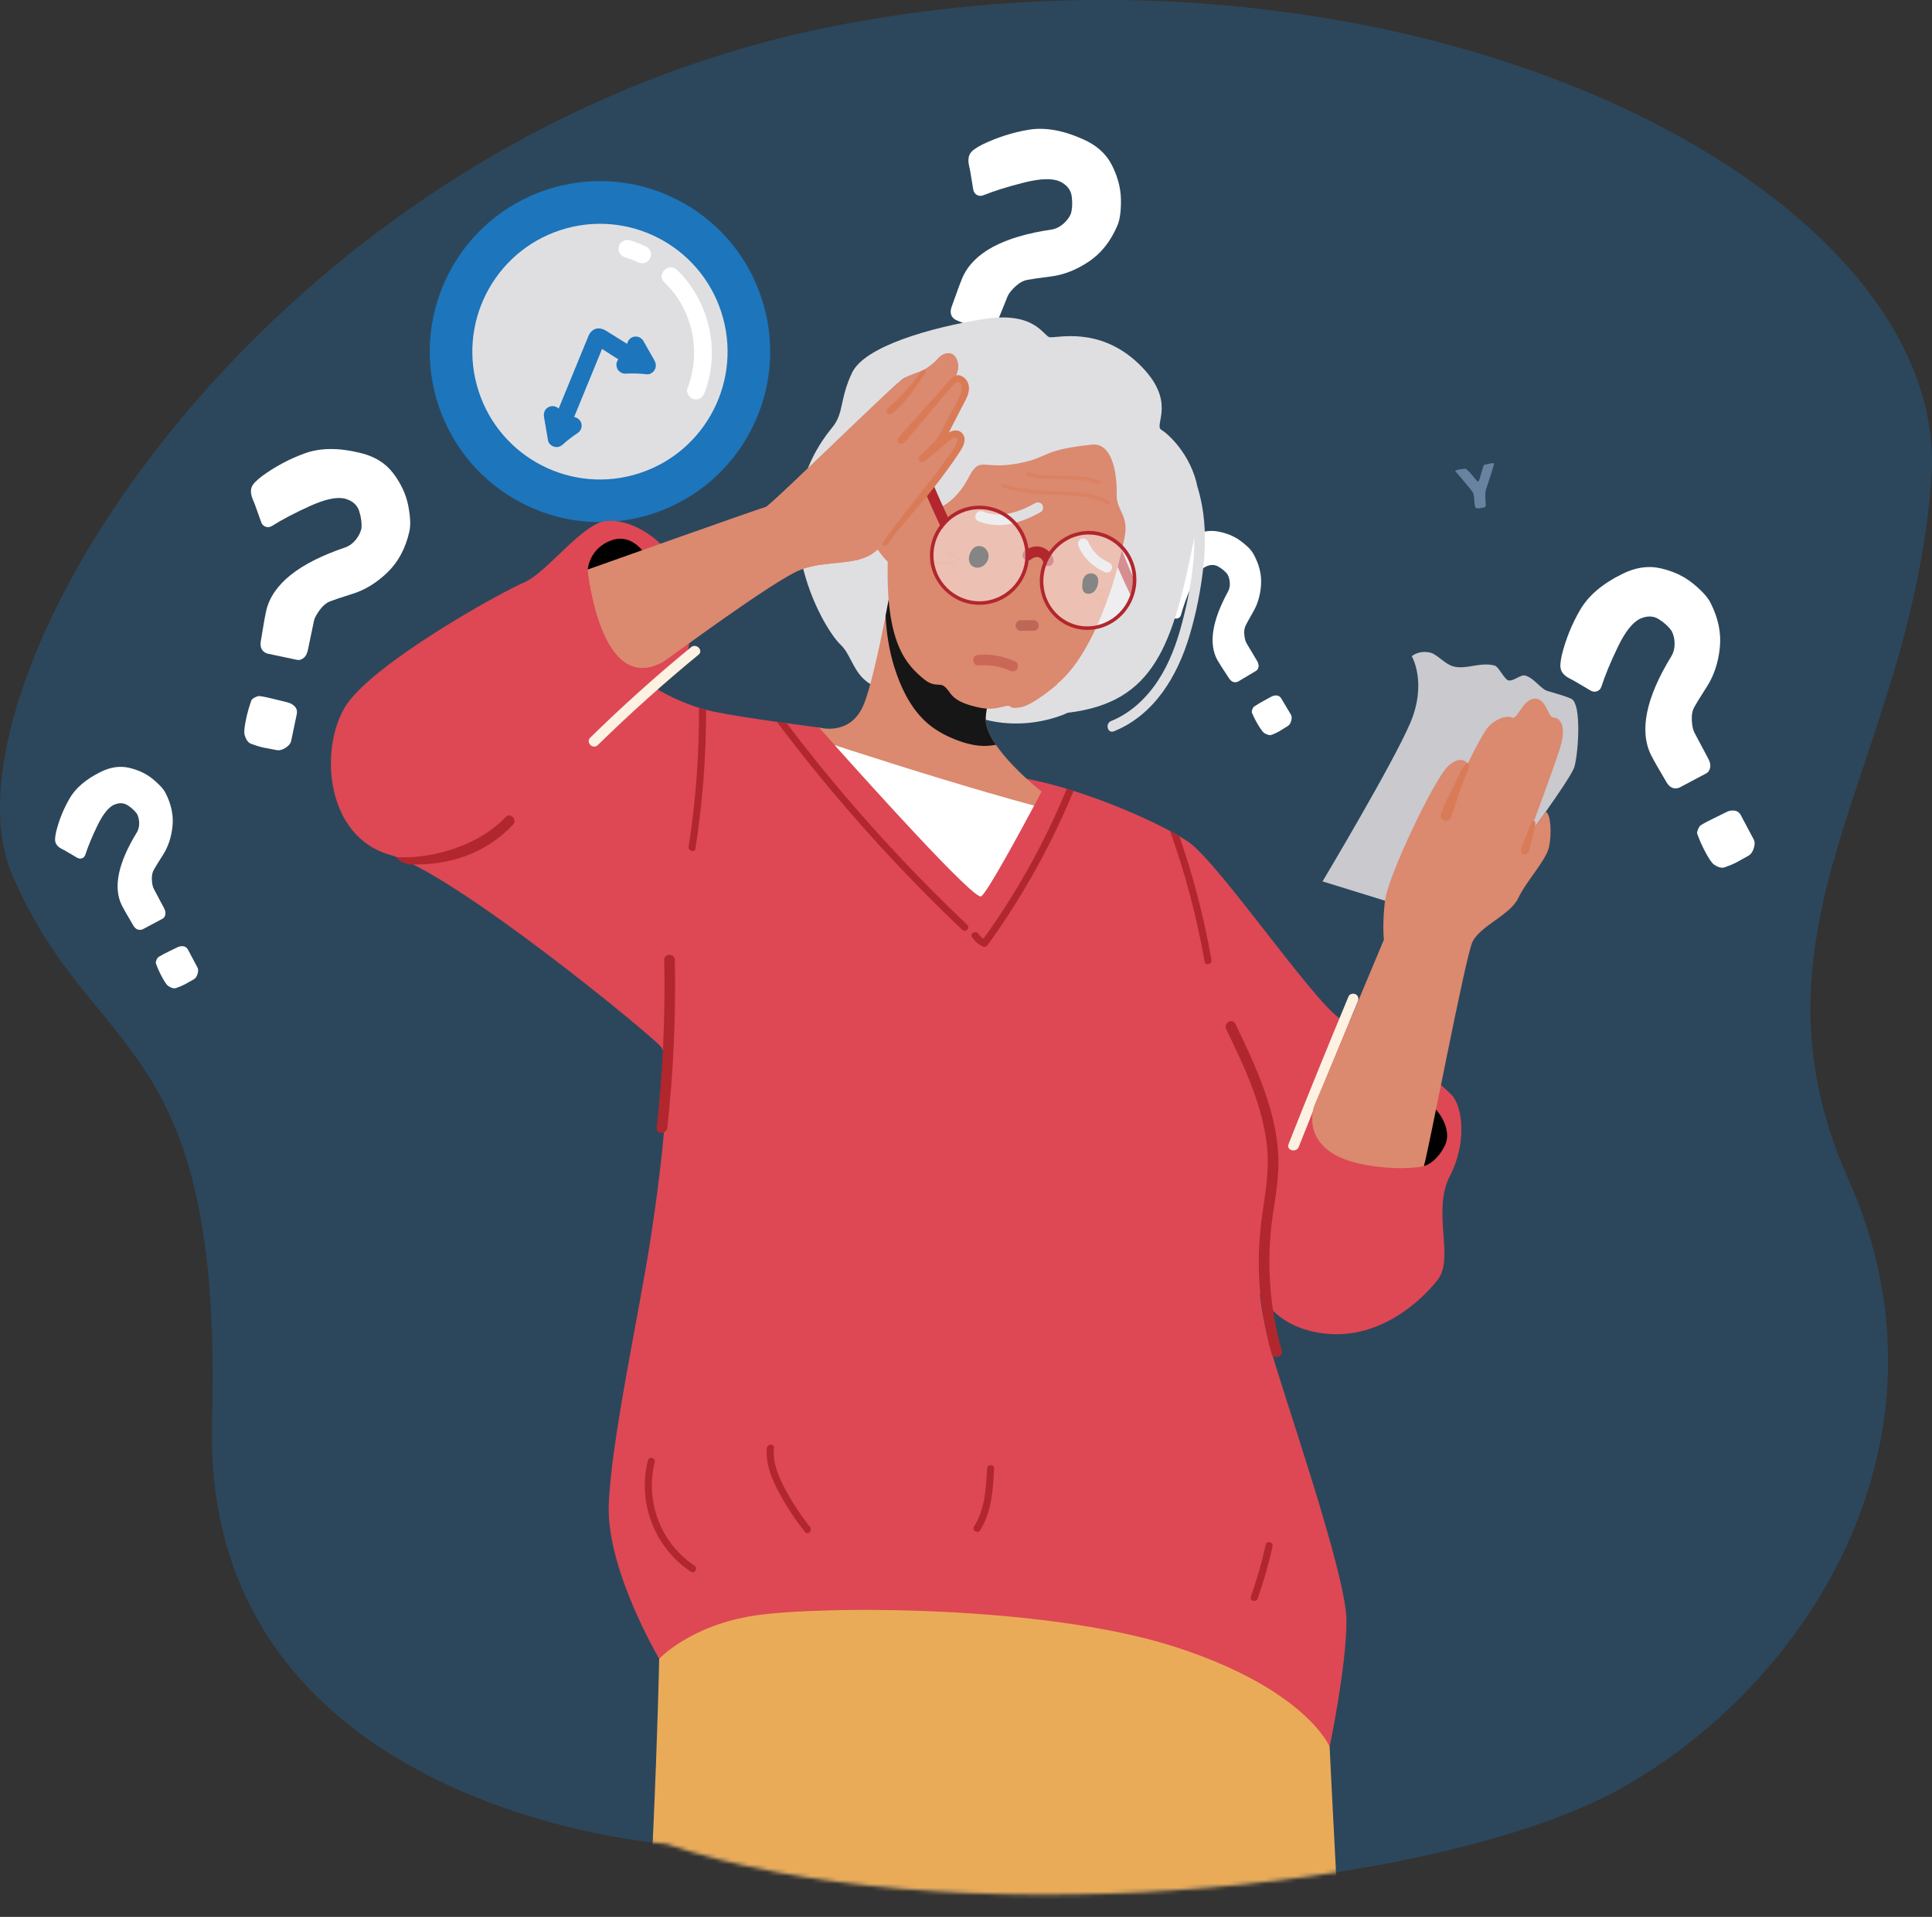 <svg width="497" height="493" viewBox="0 0 497 493" fill="none" xmlns="http://www.w3.org/2000/svg">
<rect x="0" y="0" width="497" height="493" fill="#333333" stroke="none"/>
<g clip-path="url(#clip0_6_773)">
<path d="M374.404 121.196C374.404 121.196 378.091 125.486 378.813 126.523C379.535 127.559 378.955 130.61 379.878 130.715C380.809 130.819 382.098 130.499 382.202 130.193C382.306 129.879 381.844 127.127 382.254 125.926C382.865 124.121 384.332 119.675 384.332 119.257C384.332 118.839 382.284 119.525 381.867 119.525C381.45 119.525 380.668 123.927 380.206 123.859C379.848 123.807 377.629 120.562 376.906 120.562C376.184 120.562 374.083 120.891 374.396 121.196H374.404Z" fill="#898994"/>
<path opacity="0.3" d="M171.382 474.23C171.382 474.23 51.772 465.875 54.55 365.581C57.328 265.286 23.953 273.641 3.091 224.885C-17.771 176.129 68.463 34.045 217.277 6.184C366.099 -21.678 502.4 49.368 496.836 123.195C491.272 197.023 446.301 237.887 475.512 303.352C504.716 368.825 466.701 431.509 418.027 459.363C369.346 487.224 240.925 497.899 171.389 474.222L171.382 474.23Z" fill="#1D75BB"/>
<path d="M250.377 48.831L249.856 45.653C249.617 44.124 249.424 43.102 249.282 42.594C249.029 41.505 249.066 40.58 249.394 39.827C249.617 39.297 250.049 38.812 250.682 38.365C251.315 37.925 251.978 37.529 252.656 37.194C256.477 35.344 260.462 34.068 264.595 33.374C268.729 32.681 273.347 33.471 278.449 35.739C281.994 37.253 284.527 39.499 286.031 42.468C287.536 45.437 288.31 48.383 288.355 51.307C288.4 54.231 288.102 56.454 287.461 57.969C285.718 62.057 283.261 65.16 280.08 67.286C276.9 69.412 273.652 70.687 270.353 71.105C267.046 71.523 265.05 71.814 264.365 71.963C263.307 72.135 262.264 72.701 261.236 73.641C260.209 74.589 259.531 75.439 259.21 76.192L256.522 82.824C256.142 83.913 255.628 84.652 254.972 85.047C254.317 85.435 253.684 85.502 253.081 85.241L245.893 82.302C244.597 81.571 244.247 80.392 244.85 78.774C246.139 75.126 247.055 72.657 247.606 71.366C250.422 64.973 258.063 60.863 270.532 59.035C271.589 58.864 272.572 58.386 273.481 57.611C274.39 56.835 275.053 55.962 275.477 54.977C275.842 53.702 275.917 52.217 275.701 50.517C275.485 48.816 274.449 47.525 272.595 46.645C270.628 45.802 267.575 45.907 263.426 46.951C259.278 47.995 255.799 49.077 252.999 50.203C252.455 50.42 251.963 50.434 251.509 50.24C250.906 49.98 250.526 49.51 250.377 48.816V48.831ZM248.783 95.625C249.461 95.916 250.005 96.371 250.407 96.99C250.809 97.609 250.854 98.303 250.533 99.056L247.889 105.568C247.629 106.173 247.04 106.658 246.132 107.031C245.215 107.396 244.418 107.441 243.741 107.15L240.404 105.859C239.57 105.501 238.661 105.024 237.67 104.42C236.948 104.024 236.523 103.122 236.404 101.734C236.36 101.003 236.836 99.459 237.834 97.117C238.289 96.058 238.877 94.879 239.607 93.581C239.734 93.282 240.106 93.036 240.724 92.85C241.335 92.663 241.797 92.633 242.102 92.768C242.966 93.051 244.18 93.544 245.752 94.26C247.323 94.976 248.336 95.431 248.783 95.625Z" fill="white"/>
<path d="M301.978 158.942L300.019 157.913C299.081 157.413 298.44 157.092 298.105 156.958C297.405 156.644 296.913 156.242 296.63 155.749C296.436 155.406 296.347 154.966 296.362 154.436C296.384 153.907 296.436 153.377 296.533 152.87C297.099 149.998 298.045 147.283 299.378 144.717C300.712 142.158 303.058 139.935 306.417 138.07C308.718 136.742 310.998 136.28 313.247 136.683C315.496 137.085 317.44 137.876 319.064 139.062C320.688 140.248 321.782 141.33 322.349 142.315C323.868 144.963 324.553 147.603 324.404 150.237C324.255 152.87 323.607 155.182 322.475 157.174C321.336 159.166 320.665 160.389 320.464 160.829C320.122 161.486 319.995 162.291 320.092 163.246C320.189 164.208 320.375 164.932 320.658 165.417L323.183 169.647C323.622 170.303 323.816 170.9 323.764 171.422C323.704 171.944 323.481 172.317 323.086 172.548L318.498 175.286C317.559 175.696 316.77 175.398 316.129 174.398C314.655 172.175 313.686 170.654 313.202 169.818C310.856 165.618 311.765 159.71 315.928 152.087C316.271 151.43 316.42 150.699 316.368 149.871C316.323 149.051 316.114 148.32 315.749 147.685C315.198 146.962 314.416 146.298 313.396 145.716C312.375 145.127 311.236 145.164 309.985 145.821C308.711 146.552 307.504 148.282 306.357 150.998C305.21 153.713 304.369 156.078 303.825 158.084C303.721 158.472 303.52 158.748 303.229 158.92C302.834 159.143 302.417 159.158 301.978 158.957V158.942ZM327.004 179.195C327.443 178.941 327.92 178.829 328.426 178.867C328.933 178.904 329.327 179.165 329.61 179.65L332.091 183.805C332.314 184.2 332.337 184.722 332.165 185.379C331.986 186.035 331.681 186.49 331.242 186.744L329.156 188.042C328.62 188.355 327.979 188.654 327.235 188.952C326.713 189.183 326.05 189.049 325.238 188.534C324.814 188.258 324.173 187.356 323.294 185.834C322.9 185.148 322.498 184.335 322.088 183.395C321.976 183.201 321.998 182.895 322.147 182.477C322.304 182.059 322.475 181.798 322.669 181.686C323.183 181.328 323.957 180.866 325 180.291C326.043 179.724 326.713 179.351 327.004 179.187V179.195Z" fill="white"/>
<path d="M409.246 177.643L406.475 176.01C405.15 175.211 404.241 174.704 403.764 174.488C402.766 173.981 402.081 173.361 401.709 172.63C401.448 172.116 401.351 171.474 401.418 170.706C401.485 169.937 401.604 169.177 401.783 168.438C402.811 164.313 404.39 160.434 406.505 156.816C408.62 153.198 412.188 150.147 417.201 147.678C420.634 145.925 423.978 145.418 427.211 146.164C430.451 146.91 433.207 148.2 435.478 150.043C437.75 151.885 439.262 153.534 440.007 154.996C442.025 158.949 442.822 162.836 442.413 166.64C442.003 170.445 440.901 173.764 439.106 176.569C437.311 179.381 436.253 181.097 435.925 181.724C435.382 182.649 435.143 183.812 435.21 185.207C435.277 186.602 435.501 187.669 435.873 188.4L439.232 194.718C439.828 195.71 440.066 196.576 439.94 197.337C439.813 198.09 439.463 198.62 438.882 198.918L432.03 202.558C430.637 203.088 429.512 202.596 428.656 201.096C426.682 197.769 425.379 195.479 424.746 194.233C421.647 187.975 423.39 179.463 429.989 168.707C430.533 167.782 430.801 166.722 430.786 165.529C430.779 164.335 430.533 163.261 430.041 162.306C429.296 161.21 428.209 160.195 426.764 159.27C425.327 158.345 423.673 158.315 421.804 159.173C419.904 160.143 418.02 162.56 416.165 166.417C414.303 170.273 412.911 173.645 411.979 176.517C411.801 177.069 411.495 177.457 411.056 177.681C410.468 177.979 409.864 177.964 409.239 177.643H409.246ZM444.096 208.854C444.751 208.519 445.451 208.392 446.189 208.481C446.926 208.571 447.477 208.981 447.85 209.712L451.149 215.918C451.447 216.508 451.447 217.269 451.142 218.209C450.836 219.148 450.352 219.79 449.697 220.126L446.569 221.864C445.764 222.274 444.811 222.669 443.716 223.042C442.949 223.341 441.988 223.095 440.849 222.296C440.26 221.864 439.381 220.506 438.227 218.238C437.705 217.216 437.177 216.008 436.655 214.613C436.506 214.322 436.558 213.882 436.812 213.285C437.065 212.696 437.333 212.323 437.631 212.174C438.398 211.689 439.56 211.077 441.117 210.324C442.673 209.578 443.671 209.085 444.103 208.862L444.096 208.854Z" fill="white"/>
<path d="M67.205 134.333L66.125 131.304C65.618 129.842 65.246 128.872 65.015 128.395C64.576 127.365 64.449 126.455 64.628 125.65C64.754 125.09 65.09 124.531 65.641 123.986C66.184 123.434 66.765 122.934 67.369 122.479C70.802 119.973 74.489 118.011 78.429 116.586C82.369 115.169 87.054 115.117 92.484 116.437C96.245 117.295 99.135 119.048 101.139 121.696C103.142 124.344 104.438 127.104 105.004 129.976C105.57 132.848 105.674 135.086 105.309 136.69C104.326 141.016 102.457 144.515 99.709 147.178C96.96 149.841 93.996 151.676 90.815 152.683C87.635 153.69 85.728 154.332 85.073 154.6C84.06 154.959 83.136 155.697 82.295 156.816C81.453 157.935 80.939 158.89 80.76 159.695L79.3 166.7C79.122 167.841 78.749 168.662 78.176 169.162C77.595 169.661 76.992 169.84 76.351 169.691L68.761 168.087C67.354 167.603 66.802 166.506 67.108 164.798C67.726 160.978 68.188 158.382 68.493 157.017C70.117 150.222 76.902 144.806 88.849 140.778C89.855 140.42 90.741 139.778 91.493 138.853C92.253 137.928 92.744 136.944 92.983 135.907C93.109 134.586 92.923 133.109 92.409 131.476C91.895 129.842 90.644 128.753 88.663 128.223C86.577 127.746 83.591 128.395 79.695 130.163C75.8 131.931 72.575 133.624 70.02 135.235C69.529 135.549 69.044 135.646 68.56 135.534C67.92 135.384 67.465 134.989 67.19 134.333H67.205ZM73.99 180.657C74.713 180.821 75.323 181.172 75.837 181.709C76.344 182.246 76.507 182.917 76.329 183.715L74.891 190.601C74.742 191.242 74.251 191.824 73.416 192.354C72.582 192.883 71.8 193.062 71.085 192.898L67.577 192.227C66.698 192.025 65.715 191.719 64.628 191.302C63.846 191.041 63.272 190.235 62.9 188.885C62.721 188.169 62.922 186.572 63.488 184.081C63.741 182.962 64.114 181.694 64.605 180.284C64.68 179.963 65 179.657 65.574 179.366C66.147 179.075 66.587 178.964 66.914 179.038C67.816 179.157 69.097 179.433 70.772 179.851C72.441 180.276 73.521 180.538 74.005 180.649L73.99 180.657Z" fill="white"/>
<path d="M19.946 220.655L17.905 219.454C16.93 218.865 16.259 218.492 15.909 218.335C15.172 217.962 14.673 217.507 14.397 216.963C14.204 216.582 14.137 216.113 14.181 215.546C14.233 214.979 14.323 214.419 14.449 213.875C15.209 210.839 16.371 207.982 17.928 205.311C19.484 202.648 22.113 200.403 25.8 198.582C28.333 197.292 30.791 196.919 33.174 197.463C35.557 198.015 37.591 198.963 39.259 200.321C40.935 201.678 42.045 202.894 42.596 203.968C44.078 206.885 44.674 209.742 44.369 212.547C44.071 215.352 43.259 217.791 41.933 219.857C40.607 221.931 39.833 223.192 39.594 223.654C39.192 224.333 39.021 225.191 39.066 226.22C39.118 227.25 39.274 228.033 39.55 228.57L42.022 233.225C42.462 233.956 42.633 234.597 42.544 235.149C42.454 235.709 42.194 236.097 41.762 236.313L36.712 238.999C35.684 239.386 34.857 239.028 34.232 237.924C32.779 235.47 31.819 233.784 31.349 232.867C29.063 228.257 30.351 221.991 35.215 214.061C35.617 213.382 35.811 212.599 35.803 211.719C35.803 210.839 35.617 210.048 35.26 209.347C34.708 208.541 33.911 207.795 32.846 207.109C31.789 206.43 30.567 206.4 29.197 207.034C27.797 207.75 26.411 209.526 25.041 212.368C23.67 215.21 22.642 217.694 21.957 219.805C21.823 220.215 21.6 220.499 21.272 220.663C20.84 220.887 20.393 220.872 19.931 220.633L19.946 220.655ZM45.612 243.646C46.097 243.4 46.611 243.303 47.154 243.37C47.698 243.437 48.108 243.735 48.376 244.273L50.804 248.845C51.027 249.278 51.02 249.837 50.804 250.531C50.58 251.225 50.223 251.695 49.739 251.941L47.437 253.217C46.841 253.522 46.141 253.806 45.337 254.089C44.771 254.313 44.063 254.127 43.222 253.537C42.79 253.217 42.142 252.217 41.292 250.546C40.905 249.793 40.518 248.897 40.138 247.876C40.026 247.659 40.064 247.338 40.25 246.898C40.436 246.466 40.637 246.19 40.853 246.078C41.419 245.72 42.276 245.265 43.415 244.713C44.562 244.161 45.292 243.803 45.62 243.638L45.612 243.646Z" fill="white"/>
<path d="M193.573 109.883C204.301 88.181 195.432 61.878 173.763 51.133C152.094 40.388 125.831 49.271 115.103 70.973C104.375 92.675 113.244 118.979 134.913 129.723C156.582 140.468 182.845 131.585 193.573 109.883Z" fill="#1D75BB"/>
<path d="M164.502 121.698C181.739 116.075 191.162 97.522 185.548 80.258C179.934 62.995 161.41 53.558 144.173 59.181C126.936 64.803 117.513 83.356 123.127 100.62C128.741 117.883 147.265 127.32 164.502 121.698Z" fill="#DFDFE2"/>
<path d="M168.425 92.827C167.449 91.112 166.474 89.388 165.498 87.673C165.215 87.18 164.686 86.778 164.142 86.628C163.599 86.479 162.876 86.546 162.392 86.86C161.811 87.233 161.446 87.814 161.327 88.441C159.525 87.307 157.73 86.181 155.912 85.069C154.035 83.921 152.21 84.413 151.354 86.472C150.661 88.128 149.991 89.799 149.306 91.455C147.444 95.998 145.574 100.541 143.712 105.083C143.578 104.949 143.437 104.837 143.295 104.755C142.811 104.472 142.088 104.352 141.545 104.524C140.994 104.703 140.465 105.046 140.189 105.568C139.891 106.135 139.854 106.687 139.958 107.321L140.986 113.311C141.12 114.072 141.865 114.706 142.573 114.9C143.384 115.124 144.174 114.871 144.777 114.318C145.358 113.789 145.961 113.289 146.58 112.804C147.205 112.327 147.846 111.864 148.509 111.439C149 111.118 149.395 110.656 149.551 110.081C149.7 109.537 149.633 108.813 149.321 108.328C148.956 107.761 148.352 107.366 147.697 107.239C148.665 104.875 149.641 102.51 150.609 100.145C151.458 98.072 152.315 95.99 153.164 93.916C153.559 92.947 153.961 91.977 154.356 91.007C154.527 90.582 154.706 90.164 154.877 89.739C155.845 90.351 156.799 90.992 157.759 91.597L159.07 92.417C158.765 92.812 158.541 93.342 158.564 93.827C158.594 94.416 158.78 95.028 159.227 95.431C159.659 95.826 160.232 96.132 160.828 96.095C162.697 95.99 164.574 96.05 166.444 96.259C167.211 96.348 168.038 95.766 168.403 95.132C168.82 94.424 168.805 93.543 168.403 92.835L168.425 92.827Z" fill="#1D75BB"/>
<path d="M174.115 69.389C171.993 67.375 168.783 70.583 170.905 72.605C178.175 79.512 180.506 90.552 176.841 99.854C176.394 100.996 177.333 102.353 178.428 102.652C179.716 103.01 180.767 102.212 181.221 101.063C185.444 90.336 182.45 77.304 174.115 69.389Z" fill="white"/>
<path d="M167.382 64.839C167.211 64.302 166.868 63.735 166.34 63.481C164.939 62.802 163.487 62.221 161.99 61.795C161.431 61.631 160.746 61.728 160.24 62.027C159.77 62.303 159.316 62.84 159.197 63.384C159.063 63.966 159.093 64.623 159.428 65.137C159.748 65.637 160.202 66.017 160.783 66.182C161.61 66.42 162.422 66.711 163.219 67.032C163.494 67.151 163.77 67.278 164.046 67.405C164.306 67.569 164.589 67.659 164.887 67.674C165.193 67.741 165.49 67.726 165.796 67.636C166.325 67.495 166.891 67.084 167.151 66.592C167.427 66.062 167.569 65.428 167.382 64.839Z" fill="white"/>
<mask id="mask0_6_773" style="mask-type:alpha" maskUnits="userSpaceOnUse" x="0" y="0" width="497" height="488">
<path d="M171.381 474.233C171.381 474.233 51.772 465.878 54.55 365.584C57.328 265.289 23.953 273.644 3.09 224.888C-17.772 176.132 68.463 34.049 217.277 6.187C366.098 -21.675 502.399 49.371 496.835 123.199C491.272 197.026 446.3 237.89 475.511 303.356C504.716 368.829 466.7 431.512 418.027 459.366C369.346 487.228 240.925 497.902 171.389 474.225L171.381 474.233Z" fill="#1D75BB"/>
</mask>
<g mask="url(#mask0_6_773)">
<path d="M342.037 449.211C334.06 405.796 244.25 397.053 206.645 403.17C169.039 409.287 169.575 426.608 169.575 426.608C169.575 426.608 168.1 500.622 161.524 562.768C154.94 624.914 132.848 760.97 132.848 760.97C132.848 760.97 143.678 769.392 169.784 770.899C195.89 772.406 207.941 768.885 223.001 766.371C238.061 763.857 248.101 773.413 275.212 773.912C302.324 774.412 345.471 775.419 365.32 758.076C354.192 703.285 342.037 449.203 342.037 449.203V449.211Z" fill="#EAAB58"/>
<path d="M176.375 169.378C176.375 169.378 179.466 161.642 176.07 149.879C172.674 138.115 159.692 131.617 153.51 134.713C147.328 137.809 139.909 147.715 134.658 149.879C129.407 152.042 95.094 170.93 88.606 182.074C82.119 193.219 83.966 215.225 100.345 219.865C116.723 224.505 166.492 265.338 169.888 269.053C173.284 272.768 170.506 298.153 167.415 318.272C164.324 338.39 157.219 370.273 156.601 386.99C155.982 403.707 169.583 426.615 169.583 426.615C169.583 426.615 177.619 417.947 194.311 415.471C211.002 412.994 268.487 412.688 302.175 423.52C335.863 434.351 342.045 449.21 342.045 449.21C342.045 449.21 346.372 428.779 346.372 416.709C346.372 404.639 329.062 355.727 326.59 345.82C324.117 335.914 324.117 332.512 324.117 332.512C324.117 332.512 327.826 341.799 341.426 343.038C355.027 344.276 365.536 334.683 369.863 329.111C374.191 323.538 368.322 311.469 372.954 302.487C377.587 293.513 376.045 284.532 373.573 281.75C371.1 278.967 351.012 262.556 346.067 262.556C341.121 262.556 313.92 222.006 305.578 216.433C297.237 210.861 275.287 201.574 260.45 199.716C245.613 197.859 210.689 187.102 210.689 187.102C210.689 187.102 192.456 184.857 183.488 182.999C174.528 181.142 166.797 175.883 166.797 175.883L176.375 169.385V169.378Z" fill="#DD4854"/>
<path d="M130.055 210.152C123.561 217.06 112.232 220.775 102.758 220.476C101.008 220.424 103.756 222.259 105.514 222.311C115.666 222.625 125.028 219.484 131.985 212.077C133.184 210.801 131.262 208.869 130.055 210.145V210.152Z" fill="#B1272D"/>
<path d="M329.718 347.305C326.567 336.19 325.718 324.463 327.349 313.02C328.146 307.441 329.196 301.958 328.787 296.296C328.392 290.85 327.051 285.524 325.234 280.392C323.156 274.529 320.482 268.897 317.793 263.302C317.034 261.721 314.687 263.101 315.44 264.682C320.117 274.417 325.003 284.577 325.994 295.483C326.508 301.189 325.525 306.672 324.72 312.297C323.916 317.906 323.625 323.568 323.938 329.23C324.288 335.593 325.346 341.904 327.089 348.028C327.565 349.714 330.195 348.998 329.718 347.305Z" fill="#B1272D"/>
<path d="M173.597 246.883C173.56 245.13 170.834 245.123 170.871 246.883C171.169 261.295 170.521 275.722 168.927 290.052C168.734 291.798 171.46 291.783 171.653 290.052C173.247 275.722 173.895 261.303 173.597 246.883Z" fill="#B1272D"/>
<path d="M348.785 255.738C348.212 255.402 347.206 255.559 346.923 256.238C341.657 268.859 336.503 281.526 331.476 294.245C330.828 295.878 333.464 296.572 334.105 294.953C339.05 282.458 344.108 270.001 349.284 257.603C349.567 256.917 349.478 256.148 348.785 255.738Z" fill="#FDF1E1"/>
<path d="M311.634 246.846C309.749 236.045 306.986 225.415 303.389 215.076C302.651 214.643 301.847 214.188 300.99 213.725C304.908 224.639 307.887 235.888 309.884 247.324C310.085 248.472 311.835 247.987 311.634 246.839V246.846Z" fill="#B1272D"/>
<path d="M178.9 218.231C180.747 206.43 181.664 194.495 181.626 182.552C181.016 182.388 180.412 182.216 179.816 182.03C179.876 193.98 178.997 205.93 177.15 217.746C176.971 218.887 178.722 219.387 178.9 218.231Z" fill="#B1272D"/>
<path d="M178.654 402.663C169.985 396.889 165.881 386.154 168.428 376.047C168.711 374.913 166.961 374.428 166.678 375.562C163.929 386.49 168.383 398 177.738 404.236C178.714 404.885 179.623 403.312 178.654 402.663Z" fill="#B1272D"/>
<path d="M208.38 392.734C206.012 389.735 203.904 386.535 202.087 383.17C200.292 379.851 198.735 376.27 199.1 372.414C199.212 371.25 197.394 371.257 197.282 372.414C196.903 376.442 198.482 380.261 200.336 383.745C202.265 387.378 204.544 390.794 207.092 394.017C207.814 394.934 209.095 393.636 208.373 392.734H208.38Z" fill="#B1272D"/>
<path d="M253.918 377.688C253.665 382.805 253.367 388.183 250.559 392.644C249.933 393.636 251.505 394.554 252.131 393.562C255.102 388.832 255.467 383.126 255.735 377.688C255.795 376.517 253.978 376.524 253.918 377.688Z" fill="#B1272D"/>
<path d="M325.606 397.254C324.601 401.782 323.327 406.243 321.786 410.622C321.398 411.726 323.149 412.203 323.536 411.107C325.078 406.728 326.351 402.267 327.357 397.739C327.61 396.598 325.86 396.113 325.606 397.254Z" fill="#B1272D"/>
<path d="M235.886 227.66C239.692 231.554 243.573 235.373 247.528 239.118C248.377 239.924 249.665 238.641 248.809 237.835C234.933 224.676 221.921 210.592 209.922 195.688C207.36 192.503 204.857 189.273 202.384 186.013C201.573 185.901 200.723 185.782 199.852 185.662C210.957 200.41 222.979 214.456 235.886 227.66Z" fill="#B1272D"/>
<path d="M274.43 202.872C270.393 212.651 265.567 222.095 259.958 231.076C257.754 234.605 255.422 238.051 252.987 241.43C252.458 241.087 252.004 240.67 251.624 240.118C250.961 239.163 249.389 240.073 250.052 241.035C250.767 242.072 251.646 242.87 252.793 243.407C253.27 243.631 253.724 243.512 254.037 243.079C262.96 230.786 270.371 217.448 276.166 203.409C275.585 203.222 275.004 203.043 274.423 202.872H274.43Z" fill="#B1272D"/>
<path d="M308.67 127.455C308.483 126.709 308.275 125.963 308.044 125.225C306.383 116.855 300.41 111.499 298.771 110.559C296.611 109.321 303.098 103.286 292.902 93.536C282.705 83.786 271.727 87.039 270.029 86.725C268.33 86.42 266.319 79.915 252.875 82.086C239.432 84.249 222.435 89.053 219.188 95.864C215.94 102.674 217.162 106.217 214.086 109.947C195.078 133.012 211.613 161.486 216.246 165.82C220.878 170.154 219.061 180.463 239.119 177.121C256.115 192.6 274.661 183.313 274.661 183.313C297.058 180.657 301.75 165.894 307.232 138.234C307.254 139.808 307.217 141.382 307.105 142.934C306.696 148.767 305.564 154.586 304.081 160.232C302.726 165.387 300.886 170.445 297.967 174.935C295.017 179.463 290.891 183.402 285.826 185.446C284.217 186.095 284.925 188.736 286.549 188.079C296.954 183.887 302.897 173.846 305.988 163.515C307.731 157.681 308.938 151.602 309.586 145.545C310.234 139.525 310.129 133.363 308.662 127.462L308.67 127.455Z" fill="#DFDFE2"/>
<path d="M260.987 152.974C260.987 152.974 253.799 178.277 253.568 184.782C253.308 192.107 267.943 203.588 267.943 203.588C267.943 203.588 254.499 229.122 252.414 230.517C250.328 231.912 210.689 187.102 210.689 187.102C210.689 187.102 218.569 189.422 222.048 181.53C225.526 173.637 230.859 141.83 230.859 141.83L260.994 152.974H260.987Z" fill="#DB896F"/>
<path d="M243.014 200.559C235.127 198.165 227.261 195.681 219.411 193.159C217.847 192.659 216.29 192.145 214.726 191.637C224.87 202.991 250.73 231.628 252.406 230.509C254 229.443 262.223 214.292 266.014 207.198C258.313 205.102 250.648 202.872 243.014 200.552V200.559Z" fill="white"/>
<path d="M230.077 171.608C231.611 176.532 233.979 181.567 237.711 185.207C239.506 186.96 241.614 188.325 243.878 189.385C246.336 190.526 249.159 191.518 251.862 191.779C253.337 191.921 254.775 191.816 256.19 191.555C254.581 189.198 253.486 186.826 253.561 184.782C253.792 178.285 260.979 152.974 260.979 152.974L230.844 141.83C230.844 141.83 229.54 149.595 227.805 158.405C228.051 162.881 228.729 167.312 230.069 171.608H230.077Z" fill="#161616"/>
<path d="M291.211 153.743C291.74 152.78 292.038 151.49 292.172 149.856C290.466 146.253 289.446 143.575 287.934 139.89C287.651 139.211 287.033 138.726 286.258 138.935C285.618 139.114 285.022 139.927 285.305 140.614C287.1 144.978 289.014 149.289 291.062 153.541C291.084 153.586 291.181 153.698 291.211 153.743Z" fill="#B1272D"/>
<path d="M239.849 130.029C240.31 132.162 245.904 129.066 248.958 123.181C252.436 116.482 252.376 121.554 263.921 118.75C269.619 117.37 268.941 115.542 280.992 114.348C285.781 113.871 287.42 120.876 287.264 127.276C287.219 131.409 290.436 132.453 289.304 138.16C286.213 153.795 279.771 169.542 271.95 175.898L272.054 175.92C272.054 175.92 265.865 181.395 262.402 181.94C258.946 182.485 260.726 181.06 258.208 181.709C255.765 182.335 254.015 182.686 249.695 181.425C245.375 180.165 244.66 178.538 243.982 177.651C243.305 176.763 242.709 176.196 241.867 176.121C240.936 176.032 239.64 176.204 237.979 174.898C232.922 170.9 227.857 165.163 228.371 144.5C228.371 144.5 216.268 132.789 226.881 123.196C234.114 116.661 239.849 130.043 239.849 130.043V130.029Z" fill="#DB896F"/>
<path d="M253.613 141.203C253.456 141.024 253.248 140.86 253.047 140.74C252.712 140.539 252.362 140.45 251.974 140.42C251.349 140.368 250.663 140.666 250.246 141.136C250.12 141.285 250 141.449 249.904 141.628C249.829 141.703 249.762 141.792 249.717 141.889C249.554 142.27 249.382 142.65 249.315 143.068C249.233 143.553 249.189 144.067 249.375 144.537C249.509 144.866 249.643 145.157 249.911 145.403C250.179 145.649 250.477 145.835 250.835 145.932C251.475 146.104 252.138 145.97 252.712 145.656C253.657 145.149 254.32 144.045 254.313 142.971C254.313 142.3 254.045 141.718 253.62 141.21L253.613 141.203Z" fill="#161616"/>
<path d="M282.028 148.021C281.685 147.648 281.193 147.477 280.694 147.454C280.501 147.447 280.3 147.477 280.121 147.521C280.076 147.529 280.031 147.551 279.994 147.566C279.853 147.626 279.704 147.67 279.57 147.753C279.078 148.058 278.78 148.521 278.594 149.058C278.549 149.185 278.527 149.312 278.512 149.446C278.475 149.685 278.445 149.931 278.43 150.169C278.43 150.207 278.43 150.244 278.438 150.281C278.371 150.759 278.385 151.259 278.549 151.714C278.616 151.945 278.728 152.146 278.899 152.318C279.071 152.489 279.272 152.601 279.503 152.668C279.696 152.698 279.89 152.743 280.084 152.721C280.463 152.691 280.627 152.639 280.97 152.482C281.208 152.377 281.432 152.198 281.596 152.005C281.983 151.549 282.244 151.02 282.385 150.445C282.452 150.155 282.489 149.856 282.519 149.565C282.579 148.998 282.415 148.439 282.028 148.014V148.021Z" fill="#161616"/>
<path d="M268.077 129.76C267.608 129.104 266.819 129.089 266.178 129.454C262.193 131.699 257.292 133.4 252.823 131.55C251.207 130.879 250.068 133.363 251.691 134.034C257.151 136.295 262.893 134.422 267.772 131.662C268.412 131.304 268.472 130.305 268.077 129.76Z" fill="#DFDFE2"/>
<path d="M285.893 145.201C285.685 144.881 285.424 144.717 285.081 144.575C285.431 144.724 285.133 144.597 285.066 144.567C284.984 144.53 284.903 144.493 284.813 144.448C284.664 144.373 284.508 144.299 284.366 144.217C284.053 144.045 283.756 143.866 283.458 143.665C283.301 143.56 283.16 143.456 283.003 143.344C282.936 143.292 282.877 143.24 282.81 143.187C282.542 142.964 282.273 142.725 282.028 142.471C281.789 142.232 281.558 141.979 281.342 141.725C281.283 141.658 281.223 141.583 281.171 141.509C281.171 141.509 281.171 141.509 281.164 141.494C281.052 141.345 280.948 141.196 280.843 141.039C280.449 140.45 280.113 139.823 279.838 139.174C279.711 138.883 279.316 138.629 279.026 138.547C278.698 138.458 278.266 138.495 277.976 138.682C277.685 138.868 277.432 139.152 277.35 139.495C277.261 139.875 277.335 140.189 277.484 140.547C278.78 143.598 281.327 145.932 284.359 147.201C284.664 147.327 285.141 147.223 285.409 147.066C285.692 146.902 285.96 146.574 286.035 146.253C286.117 145.903 286.094 145.515 285.901 145.201H285.893Z" fill="#DFDFE2"/>
<path d="M265.85 159.501H262.603C262.253 159.501 261.888 159.651 261.642 159.904C261.404 160.143 261.225 160.531 261.24 160.867C261.27 161.605 261.836 162.232 262.603 162.232H265.85C266.2 162.232 266.565 162.083 266.811 161.829C267.049 161.59 267.228 161.202 267.213 160.867C267.183 160.128 266.617 159.501 265.85 159.501Z" fill="#BF6756"/>
<path d="M261.203 170.154C258.231 168.781 254.969 168.14 251.706 168.423C250.999 168.483 250.306 169.005 250.343 169.788C250.373 170.475 250.947 171.221 251.706 171.153C253.092 171.034 254.618 171.079 255.855 171.295C257.225 171.534 258.67 171.974 259.832 172.511C260.48 172.809 261.329 172.712 261.694 172.019C262.014 171.414 261.895 170.475 261.203 170.154Z" fill="#CB6756"/>
<path opacity="0.46" d="M282.869 123.643C277.007 121.338 270.542 123.27 264.576 121.495C264.018 121.331 263.772 122.203 264.338 122.375C270.304 124.15 276.784 122.218 282.631 124.523C283.175 124.74 283.413 123.859 282.869 123.643Z" fill="#D97B56"/>
<path opacity="0.46" d="M245.45 144.396C243.394 144.314 241.331 144.358 239.283 144.523C238.702 144.567 238.702 145.477 239.283 145.433C241.338 145.269 243.394 145.224 245.45 145.306C246.031 145.328 246.031 144.418 245.45 144.396Z" fill="#D97B56"/>
<path opacity="0.46" d="M246.939 143.329C246.045 142.814 245.159 142.307 244.265 141.792C244.057 141.673 243.759 141.74 243.647 141.956C243.535 142.173 243.588 142.449 243.811 142.576C244.697 143.09 245.591 143.598 246.485 144.112C246.693 144.232 246.991 144.164 247.103 143.948C247.215 143.732 247.163 143.456 246.939 143.329Z" fill="#D97B56"/>
<path opacity="0.46" d="M284.314 154.511C283.77 153.922 283.085 153.482 282.333 153.206C282.109 153.123 281.826 153.295 281.774 153.526C281.715 153.78 281.849 153.996 282.095 154.086C282.139 154.101 282.177 154.116 282.221 154.131C282.236 154.131 282.251 154.145 282.266 154.145C282.34 154.183 282.415 154.213 282.489 154.25C282.646 154.332 282.802 154.421 282.951 154.518C283.018 154.563 283.093 154.615 283.16 154.66C283.167 154.668 283.182 154.675 283.189 154.683C283.227 154.712 283.257 154.742 283.294 154.765C283.428 154.884 283.554 155.003 283.674 155.138C283.837 155.309 284.15 155.317 284.314 155.138C284.485 154.951 284.485 154.683 284.314 154.496V154.511Z" fill="#D97B56"/>
<path opacity="0.46" d="M284.314 151.87C284.277 151.758 284.21 151.654 284.106 151.602C283.994 151.542 283.882 151.535 283.756 151.557C283.748 151.557 283.741 151.557 283.733 151.557C283.584 151.572 283.443 151.572 283.294 151.557C283.152 151.535 283.003 151.497 282.869 151.445C282.765 151.408 282.609 151.438 282.519 151.49C282.422 151.542 282.333 151.654 282.311 151.758C282.281 151.878 282.288 152.005 282.355 152.109C282.378 152.139 282.4 152.169 282.43 152.199C282.489 152.258 282.556 152.296 282.631 152.318C283.063 152.489 283.547 152.512 284.001 152.422C284.106 152.4 284.217 152.303 284.269 152.213C284.329 152.116 284.351 151.975 284.314 151.863V151.87Z" fill="#D97B56"/>
<path opacity="0.46" d="M285.364 128.865C278.951 125.583 271.481 126.813 264.576 125.881C262.379 125.583 260.204 125.12 258.074 124.516C257.508 124.359 257.27 125.232 257.836 125.396C261.433 126.418 265.128 126.985 268.867 127.172C272.36 127.343 275.89 127.276 279.346 127.873C281.275 128.208 283.16 128.76 284.91 129.656C285.431 129.924 285.886 129.141 285.372 128.872L285.364 128.865Z" fill="#D97B56"/>
<path d="M271.004 143.844C270.602 142.382 269.5 141.24 268.07 140.748C267.317 140.487 266.491 140.487 265.716 140.644C264.941 140.8 264.308 141.196 263.69 141.613C263.102 142.009 262.789 142.837 263.198 143.478C263.578 144.068 264.427 144.388 265.061 143.971C265.284 143.821 265.507 143.672 265.738 143.538C265.828 143.486 265.962 143.441 266.059 143.381C265.992 143.411 265.925 143.419 266.051 143.381C266.051 143.381 266.051 143.381 266.059 143.381C266.073 143.366 266.103 143.359 266.118 143.351C266.103 143.366 266.081 143.374 266.059 143.381C266.126 143.359 266.193 143.337 266.26 143.322C266.312 143.307 266.371 143.292 266.424 143.284C266.528 143.284 266.64 143.269 266.736 143.269C266.796 143.269 266.848 143.269 266.908 143.269C267.027 143.299 267.139 143.314 267.258 143.351C267.288 143.359 267.325 143.381 267.362 143.396C267.295 143.366 267.22 143.314 267.347 143.381C267.362 143.381 267.377 143.396 267.384 143.404C267.399 143.404 267.414 143.419 267.422 143.411C267.414 143.411 267.399 143.411 267.384 143.404C267.481 143.456 267.571 143.501 267.66 143.56C267.69 143.575 267.712 143.598 267.742 143.613C267.816 143.68 267.891 143.747 267.958 143.821C267.988 143.859 268.017 143.889 268.047 143.926C268.099 144.008 268.159 144.09 268.204 144.172C268.226 144.209 268.241 144.247 268.263 144.284C268.293 144.381 268.338 144.478 268.36 144.575C268.546 145.261 269.336 145.753 270.036 145.53C270.736 145.298 271.19 144.59 270.989 143.851L271.004 143.844Z" fill="#B1272D"/>
<path d="M242.366 136.116C242.828 135.429 243.334 134.765 243.9 134.169C243.997 134.064 244.116 133.952 244.236 133.84C242.575 130.334 240.988 126.791 239.514 123.203C239.23 122.524 238.612 122.039 237.838 122.248C237.197 122.427 236.601 123.24 236.884 123.927C238.583 128.059 240.4 132.14 242.321 136.175C242.336 136.153 242.344 136.138 242.359 136.116H242.366Z" fill="#B1272D"/>
<path opacity="0.48" d="M263.904 145.651C265.472 139.046 261.398 132.417 254.803 130.846C248.208 129.275 241.59 133.356 240.021 139.961C238.452 146.566 242.527 153.195 249.122 154.766C255.717 156.337 262.335 152.256 263.904 145.651Z" fill="white"/>
<path opacity="0.48" d="M291.34 152.649C293.26 146.137 289.689 139.343 283.365 137.472C277.041 135.602 270.358 139.365 268.439 145.877C266.519 152.388 270.09 159.183 276.414 161.053C282.738 162.923 289.42 159.16 291.34 152.649Z" fill="white"/>
<path d="M251.959 155.548C244.943 155.548 239.23 149.826 239.23 142.799C239.23 135.773 244.936 130.051 251.959 130.051C258.983 130.051 264.688 135.765 264.688 142.799C264.688 149.834 258.983 155.548 251.959 155.548ZM251.959 130.969C245.442 130.969 240.139 136.28 240.139 142.807C240.139 149.334 245.442 154.645 251.959 154.645C258.476 154.645 263.78 149.334 263.78 142.807C263.78 136.28 258.476 130.969 251.959 130.969Z" fill="#B1272D"/>
<path d="M279.719 162C278.586 162 277.439 161.844 276.3 161.501C269.746 159.561 266.036 152.504 268.018 145.761C268.978 142.501 271.116 139.793 274.043 138.152C276.97 136.503 280.329 136.116 283.51 137.055C286.69 137.995 289.297 140.151 290.861 143.128C292.425 146.097 292.753 149.535 291.792 152.795C290.146 158.368 285.119 162 279.726 162H279.719ZM280.069 137.466C278.147 137.466 276.233 137.966 274.49 138.95C271.771 140.479 269.783 142.993 268.889 146.029C267.042 152.288 270.483 158.845 276.553 160.643C282.623 162.441 289.066 158.808 290.913 152.549C291.807 149.513 291.502 146.32 290.049 143.56C288.604 140.808 286.184 138.808 283.242 137.936C282.191 137.622 281.126 137.473 280.054 137.473L280.069 137.466Z" fill="#B1272D"/>
<path d="M151.193 146.507C151.193 146.507 151.521 140.987 157.346 138.943C163.17 136.899 167.542 143.322 168.421 148.282C169.3 153.243 152.906 151.736 151.193 146.507Z" fill="black"/>
<path d="M170.663 170.146C171.43 169.714 199.376 148.946 205.945 146.507C212.514 144.068 219.813 145.53 224.439 142.367C229.064 139.196 234.903 129.939 237.577 127.015C240.251 124.091 248.608 115.042 247.87 112.454C246.895 109.045 241.748 113.505 239.357 115.348C239.357 115.348 246.641 107.344 248.101 101.742C249.561 96.139 245.681 96.893 245.681 96.893C245.681 96.893 247.126 94.953 246.15 92.514C245.174 90.075 242.694 90.575 241.234 92.283C239.774 93.991 237.339 95.334 237.339 95.334C237.339 95.334 234.419 96.311 232.475 97.281C230.531 98.258 198.169 130.178 196.947 130.424C195.733 130.67 151.201 146.507 151.201 146.507C151.201 146.507 154.389 179.299 170.67 170.146H170.663Z" fill="#DB896F"/>
<path d="M170.663 170.146C171.43 169.714 199.376 148.946 205.945 146.507C212.514 144.068 219.813 145.53 224.439 142.367C229.064 139.196 234.903 129.939 237.577 127.015C240.251 124.091 248.608 115.042 247.87 112.454C246.895 109.045 241.748 113.505 239.357 115.348C239.357 115.348 246.641 107.344 248.101 101.742C249.561 96.139 245.681 96.893 245.681 96.893C245.681 96.893 247.126 94.953 246.15 92.514C245.174 90.075 242.694 90.575 241.234 92.283C239.774 93.991 237.339 95.334 237.339 95.334C237.339 95.334 234.419 96.311 232.475 97.281C230.531 98.258 198.169 130.178 196.947 130.424C195.733 130.67 151.201 146.507 151.201 146.507C151.201 146.507 154.389 179.299 170.67 170.146H170.663Z" fill="#DB896F"/>
<path d="M177.768 166.446C168.793 173.816 160.146 181.574 151.849 189.698C150.59 190.929 152.519 192.853 153.778 191.63C162.075 183.507 170.722 175.749 179.697 168.378C181.053 167.267 179.116 165.342 177.768 166.446Z" fill="#FDF1E1"/>
<path d="M246.128 110.701C245.398 110.626 244.712 110.857 244.079 111.223C244.198 110.992 244.325 110.753 244.444 110.522C245.442 108.59 246.433 106.665 247.431 104.733C248.28 103.092 249.479 101.272 249.233 99.34C249.047 97.885 247.9 96.55 246.411 96.475C245.628 96.498 244.876 97.124 244.258 97.833C239.744 102.973 235.812 107.232 231.298 112.372C230.144 113.685 231.7 114.893 232.862 113.565C237.264 108.552 245.278 98.422 246.09 98.28C247.744 98.004 247.513 100.354 247.111 101.346C246.478 102.913 245.576 104.397 244.802 105.897C244.042 107.374 243.282 108.851 242.515 110.328C241.83 111.648 241.13 112.954 240.057 113.998C239.841 114.207 236.631 117.31 236.631 117.31C235.73 118.056 237.018 119.339 237.912 118.593C239.476 117.295 241.04 115.99 242.605 114.692C243.364 114.058 244.117 113.304 244.98 112.812C245.48 112.528 246.18 112.26 246.329 113.028C246.381 113.297 246.217 113.67 246.12 113.916C245.472 115.549 244.131 117.101 243.126 118.526C241.942 120.204 240.713 121.845 239.454 123.472C234.732 129.574 231.574 133.184 227.142 139.502C226.472 140.465 227.865 140.688 228.535 139.734C232.721 133.766 235.745 131.147 240.229 125.404C242.433 122.584 244.578 119.712 246.552 116.721C247.282 115.617 248.139 114.408 248.139 113.028C248.139 111.864 247.312 110.828 246.128 110.701Z" fill="#D97B56"/>
<path d="M236.795 95.714C234.419 99.191 231.566 102.316 228.341 105.016C227.962 105.33 228.014 105.979 228.341 106.299C228.714 106.672 229.25 106.613 229.622 106.299C232.967 103.495 235.559 99.586 238.024 95.975C238.687 95.006 237.45 94.745 236.795 95.707V95.714Z" fill="#D97B56"/>
<path d="M366.296 299.906C366.296 299.906 369.275 299.265 371.606 294.796C373.945 290.328 369.692 284.368 365.439 282.026C361.186 279.683 366.288 299.906 366.288 299.906H366.296Z" fill="black"/>
<path d="M360.203 232.859L340.22 226.683C340.22 226.683 358.289 196.449 362.75 186.02C367.212 175.592 363.175 168.774 363.175 168.774C363.175 168.774 364.955 167.118 368.031 167.871C369.662 168.274 371.785 170.877 373.915 171.407C377.304 172.25 380.693 170.191 384.499 171.168C385.512 171.429 386.994 174.719 387.992 174.973C389.355 175.331 391.083 173.399 392.379 173.749C394.621 174.346 396.319 177.196 398.122 177.718C401.503 178.688 403.887 179.463 404.415 179.844C406.754 181.545 406.114 192.831 405.056 197.09C403.991 201.35 376.783 236.902 376.783 236.902L360.203 232.859Z" fill="#C9C9CE"/>
<path d="M338.023 284.577C338.023 284.577 333.561 296.714 351.854 299.697C361.261 301.234 366.296 299.906 366.296 299.906C367.785 294.588 376.887 246.533 378.742 242.355C380.596 238.178 388.476 235.388 390.562 230.979C392.647 226.571 397.816 221.2 398.509 217.716C399.202 214.233 398.941 209.317 397.637 208.772C394.815 212.562 393.377 214.464 393.377 214.464C393.377 214.464 399.135 199.172 401.22 192.674C403.306 186.177 400.989 184.551 399.596 184.551C398.204 184.551 397.742 179.441 394.725 179.672C391.709 179.904 390.323 185.245 388.931 184.551C387.538 183.857 384.06 185.013 382.205 187.803C380.35 190.593 377.572 196.397 377.572 196.397C377.572 196.397 375.949 193.846 372.47 197.09C368.992 200.343 356.941 225.415 356.241 231.912C355.548 238.409 356.01 241.662 356.01 241.662L338.008 284.584L338.023 284.577Z" fill="#DB896F"/>
<path d="M377.676 196.307C377.095 195.964 375.911 198.053 375.606 198.724C373.744 202.849 372.232 205.117 370.668 209.369C370.414 210.063 370.951 210.861 371.621 211.047C372.381 211.256 373.044 210.786 373.297 210.093C374.779 206.057 375.397 203.14 377.162 199.224C377.468 198.553 378.354 196.695 377.676 196.3V196.307Z" fill="#D97B56"/>
<path d="M394.666 211.152C393.906 210.98 393.385 212.935 393.131 213.658C392.446 215.62 392.089 216.127 391.403 218.089C391.165 218.761 391.202 219.514 391.88 219.671C392.64 219.842 393.005 219.611 393.258 218.887C393.943 216.926 393.809 216.739 394.479 214.158C394.658 213.464 395.343 211.301 394.666 211.144V211.152Z" fill="#D97B56"/>
</g>
</g>
<defs>
<clipPath id="clip0_6_773">
<rect width="497" height="493" fill="white"/>
</clipPath>
</defs>
</svg>
